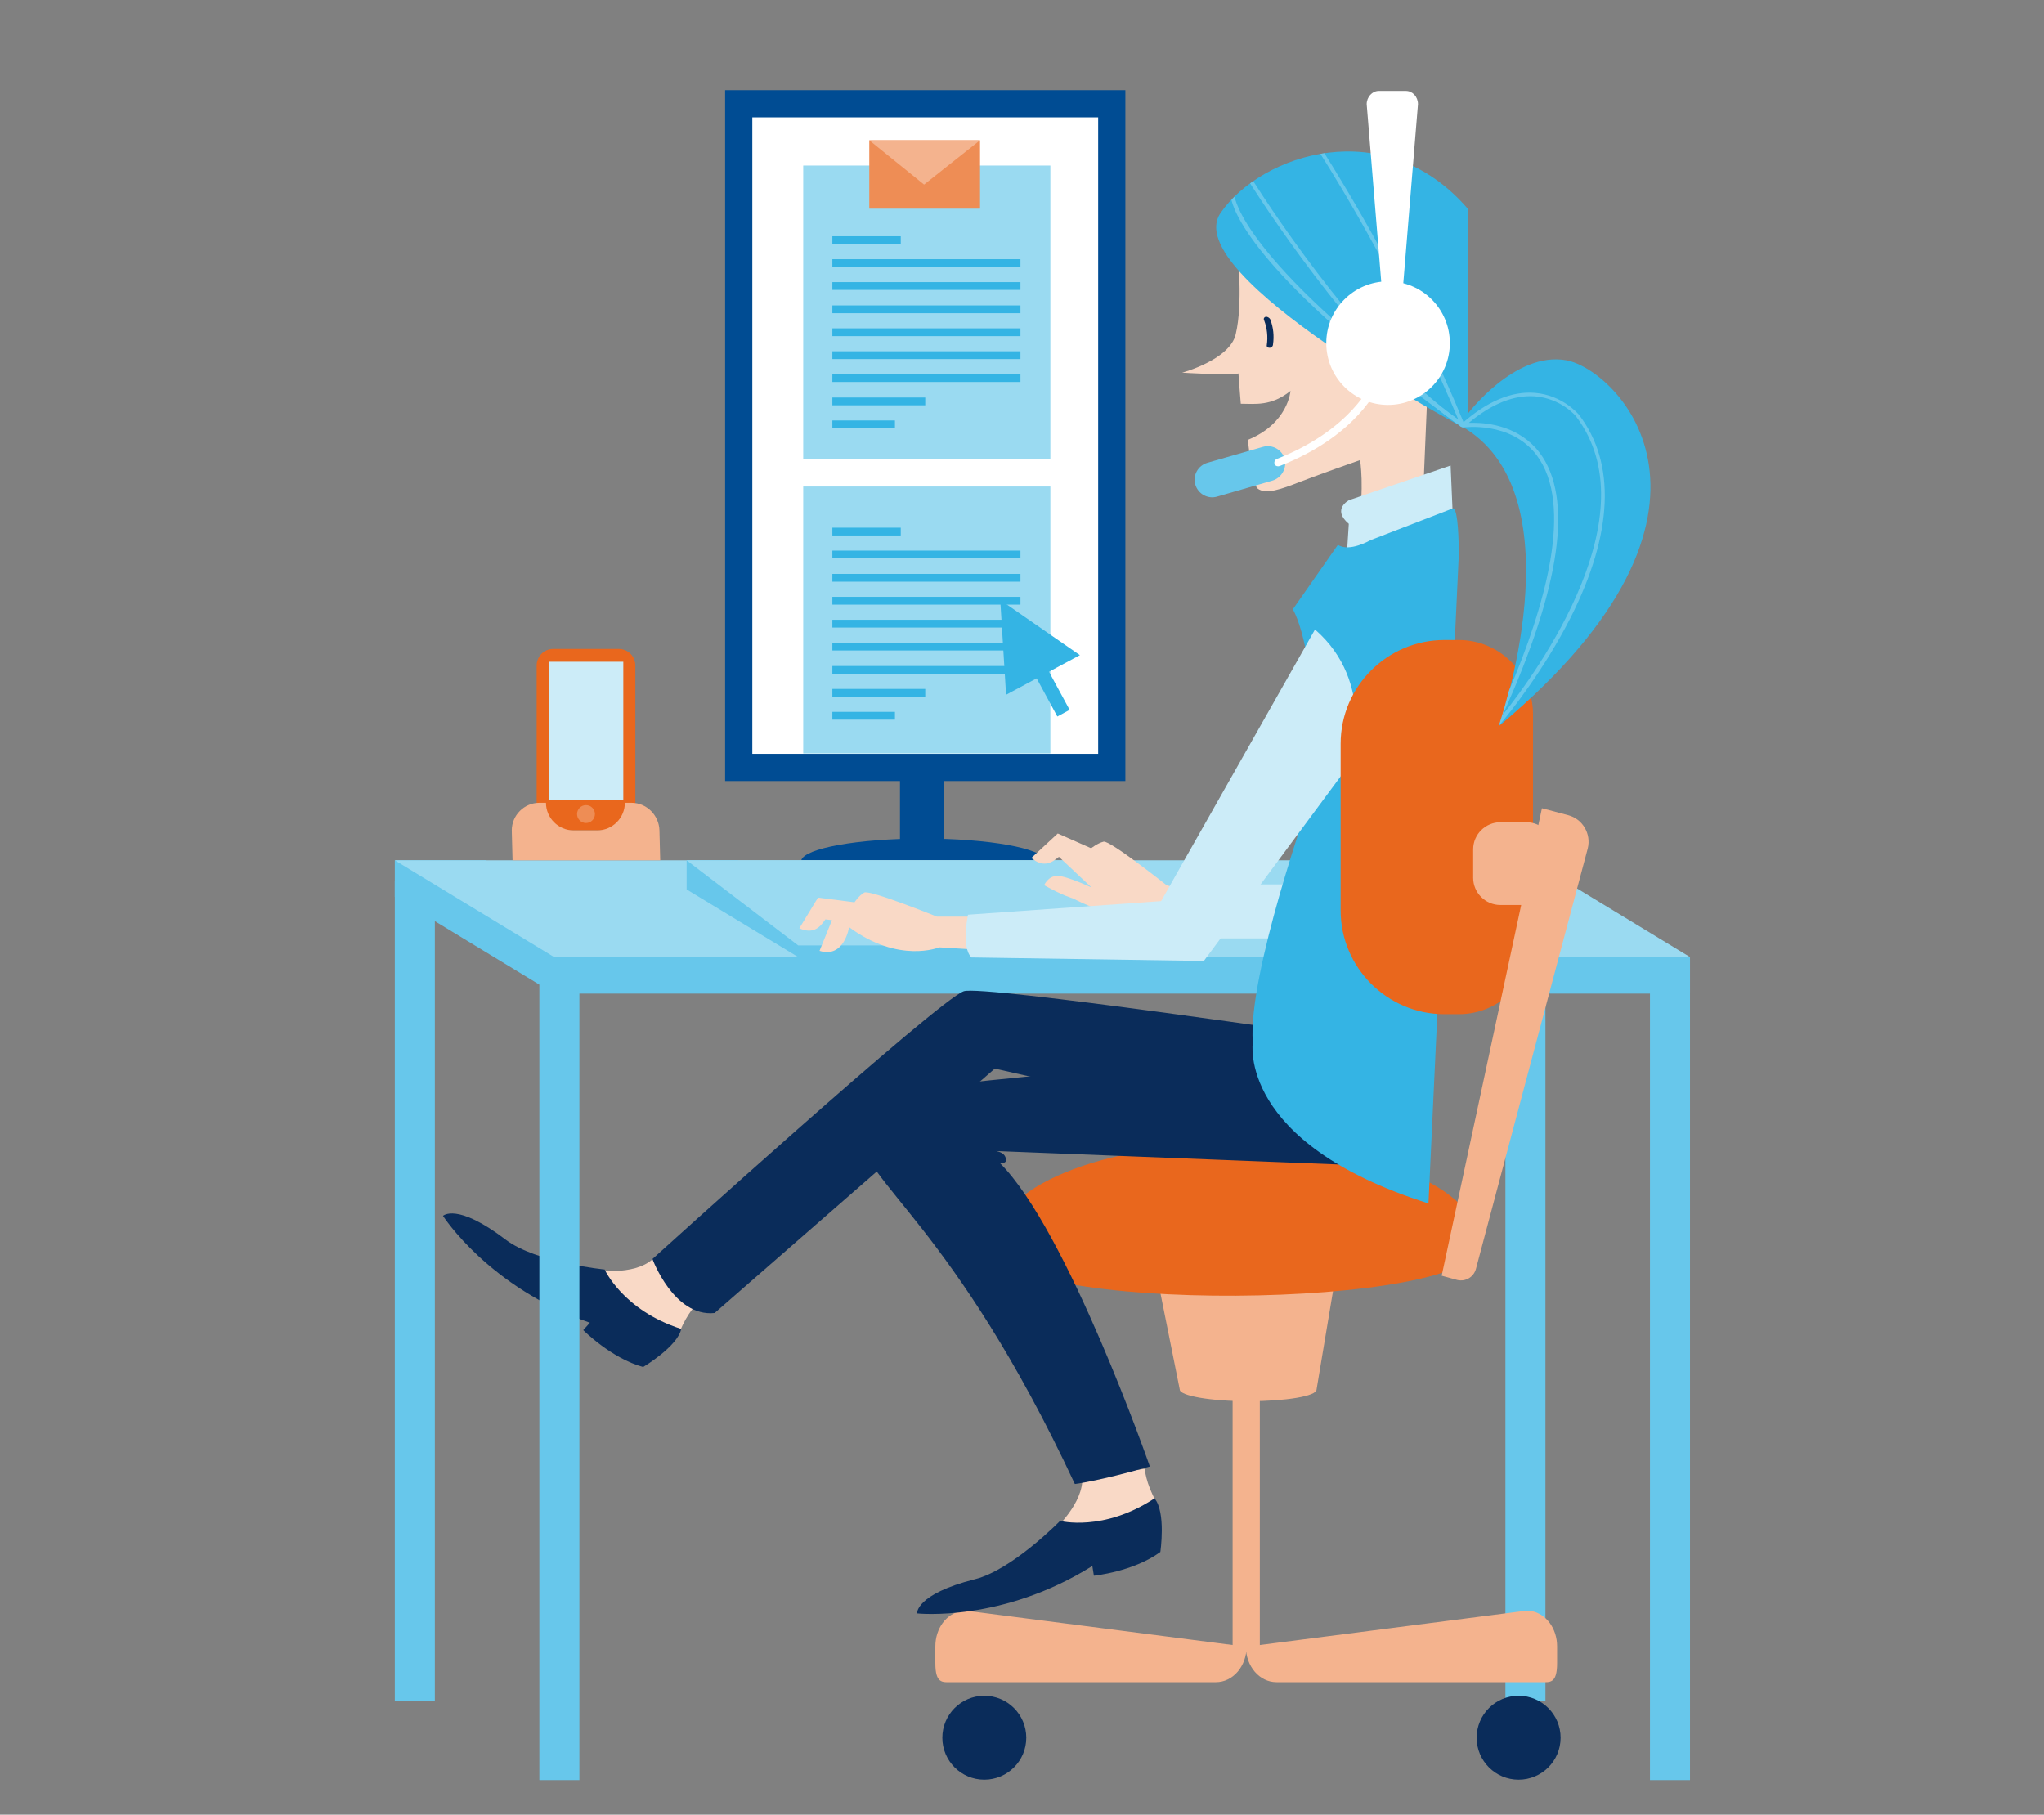<?xml version="1.0" encoding="utf-8"?>
<!-- Generator: Adobe Illustrator 23.0.3, SVG Export Plug-In . SVG Version: 6.00 Build 0)  -->
<svg version="1.1" id="Lager_1" xmlns="http://www.w3.org/2000/svg" xmlns:xlink="http://www.w3.org/1999/xlink" x="0px" y="0px"
	 viewBox="0 0 526 467" style="enable-background:new 0 0 526 467;" xml:space="preserve">
<rect x="0" y="0" width="526" height="467" fill="#808080" stroke="none"/>
<style type="text/css">
	.st0{fill:#67C7EB;}
	.st1{fill:#E9671D;}
	.st2{fill:#0A2C5A;}
	.st3{fill:#FFFFFF;}
	.st4{fill:#004C93;}
	.st5{fill:#9ADAF1;}
	.st6{fill:#EE8D55;}
	.st7{fill:#F4B38E;}
	.st8{fill:#34B4E4;}
	.st9{fill:#CCECF8;}
	.st10{fill:#F9D9C6;}
	.st11{fill:none;stroke:#0A2C5A;stroke-miterlimit:10;}
</style>
<g>
	<g>
		<rect x="101.6" y="226.7" class="st0" width="10.3" height="211.1"/>
	</g>
</g>
<g>
	<g>
		<path class="st1" d="M159.2,213.7h-16.8c-2.4,0-4.3-1.9-4.3-4.3v-38.1c0-2.4,1.9-4.3,4.3-4.3h16.8c2.4,0,4.3,1.9,4.3,4.3v38.1
			C163.5,211.8,161.5,213.7,159.2,213.7z"/>
	</g>
</g>
<g>
	<g>
		<rect x="387.4" y="226.7" class="st0" width="10.3" height="211.1"/>
	</g>
</g>
<g>
	<g>
		<polygon class="st0" points="434.9,246.3 419.4,246.3 393.9,230.8 125.2,230.8 125.2,221.4 101.6,221.4 101.6,230.8 101.6,230.8 
			142.6,255.7 434.9,255.7 434.9,255.7 434.9,255.7 		"/>
	</g>
</g>
<g>
	<g>
		<circle class="st2" cx="390.8" cy="447.2" r="10.8"/>
	</g>
</g>
<g>
	<g>
		<circle class="st2" cx="253.3" cy="447.2" r="10.8"/>
	</g>
</g>
<g>
	<g>
		<g>
			<rect x="190.1" y="26.7" class="st3" width="96" height="170.8"/>
		</g>
	</g>
	<g>
		<g>
			<path class="st4" d="M282.6,30.2v163.8h-89V30.2H282.6 M289.6,23.2h-103v177.8h103V23.2L289.6,23.2z"/>
		</g>
	</g>
</g>
<g>
	<g>
		<rect x="231.6" y="200.6" class="st4" width="11.4" height="18.2"/>
	</g>
</g>
<g>
	<g>
		<path class="st4" d="M269,221.4c-0.8-3.1-14.6-5.6-31.4-5.6s-30.6,2.5-31.4,5.6H269z"/>
	</g>
</g>
<g>
	<g>
		<polygon class="st5" points="434.9,246.3 142.6,246.3 101.6,221.4 393.9,221.4 		"/>
	</g>
</g>
<g>
	<g>
		<rect x="206.7" y="42.6" class="st5" width="63.6" height="75.5"/>
	</g>
</g>
<g>
	<g>
		<rect x="206.7" y="125.2" class="st5" width="63.6" height="68.7"/>
	</g>
</g>
<g>
	<g>
		<rect x="223.7" y="36.1" class="st6" width="28.5" height="17.6"/>
	</g>
</g>
<g>
	<g>
		<polygon class="st7" points="237.8,47.5 252.2,36.1 223.7,36.1 		"/>
	</g>
</g>
<g>
	<g>
		<rect x="214.2" y="60.8" class="st8" width="17.6" height="2"/>
	</g>
</g>
<g>
	<g>
		<rect x="214.2" y="66.7" class="st8" width="48.4" height="2"/>
	</g>
</g>
<g>
	<g>
		<rect x="214.2" y="72.6" class="st8" width="48.4" height="2"/>
	</g>
</g>
<g>
	<g>
		<rect x="214.2" y="78.6" class="st8" width="48.4" height="2"/>
	</g>
</g>
<g>
	<g>
		<rect x="214.2" y="84.5" class="st8" width="48.4" height="2"/>
	</g>
</g>
<g>
	<g>
		<rect x="214.2" y="90.4" class="st8" width="48.4" height="2"/>
	</g>
</g>
<g>
	<g>
		<rect x="214.2" y="96.3" class="st8" width="48.4" height="2"/>
	</g>
</g>
<g>
	<g>
		<rect x="214.2" y="102.3" class="st8" width="23.9" height="2"/>
	</g>
</g>
<g>
	<g>
		<rect x="214.2" y="108.2" class="st8" width="16.1" height="2"/>
	</g>
</g>
<g>
	<g>
		<rect x="214.2" y="135.8" class="st8" width="17.6" height="2"/>
	</g>
</g>
<g>
	<g>
		<rect x="214.2" y="141.7" class="st8" width="48.4" height="2"/>
	</g>
</g>
<g>
	<g>
		<rect x="214.2" y="147.7" class="st8" width="48.4" height="2"/>
	</g>
</g>
<g>
	<g>
		<rect x="214.2" y="153.6" class="st8" width="48.4" height="2"/>
	</g>
</g>
<g>
	<g>
		<rect x="214.2" y="159.5" class="st8" width="48.4" height="2"/>
	</g>
</g>
<g>
	<g>
		<rect x="214.2" y="165.4" class="st8" width="48.4" height="2"/>
	</g>
</g>
<g>
	<g>
		<rect x="214.2" y="171.4" class="st8" width="48.4" height="2"/>
	</g>
</g>
<g>
	<g>
		<rect x="214.2" y="177.3" class="st8" width="23.9" height="2"/>
	</g>
</g>
<g>
	<g>
		<rect x="214.2" y="183.2" class="st8" width="16.1" height="2"/>
	</g>
</g>
<g>
	<g>
		<polygon class="st8" points="277.9,168.6 258.9,178.8 257.4,154.4 		"/>
	</g>
</g>
<g>
	<g>
		
			<rect x="268.2" y="168.4" transform="matrix(0.879 -0.476 0.476 0.879 -51.431 149.974)" class="st8" width="3.6" height="16"/>
	</g>
</g>
<g>
	<g>
		<path class="st7" d="M162.5,206.6h-1.7l0,0c0,3.9-3.2,7.1-7.1,7.1h-6.1c-3.9,0-7.1-3.2-7.1-7.1l0,0h-1.7c-3.9,0-7.1,3.2-7.1,7.1
			l0.2,7.7h38l-0.2-7.7C169.6,209.8,166.4,206.6,162.5,206.6z"/>
	</g>
</g>
<g>
	<g>
		<rect x="141.2" y="170.3" class="st9" width="19.2" height="35.5"/>
	</g>
</g>
<g>
	<g>
		<circle class="st6" cx="150.8" cy="209.5" r="2.3"/>
	</g>
</g>
<g>
	<g>
		<polygon class="st0" points="302.9,246.3 302.9,246.3 302.9,243.3 298,243.3 274.2,228.9 189.9,228.9 189.9,221.4 176.7,221.4 
			176.7,228.9 176.7,228.9 205.4,246.3 285.8,246.3 285.8,246.3 302.9,246.3 302.9,246.3 		"/>
	</g>
</g>
<g>
	<g>
		<polygon class="st5" points="302.9,243.3 205.4,243.3 176.7,221.4 274.2,221.4 		"/>
	</g>
</g>
<g>
	<g>
		<path class="st10" d="M205.7,238.9l4.8-7.9l9.4,1.2c0,0,1.1-1.7,2.5-2.5c1.4-0.8,18.7,6.2,18.7,6.2h13.9l-0.1,8.7l-13.2-0.8
			c0,0-10.4,4.3-23.2-5.2c0,0-1.2,8.1-7.6,6.1l3.2-7.9l-1.7-0.2C210.9,238.9,209.1,240.4,205.7,238.9z"/>
	</g>
</g>
<g>
	<g>
		<path class="st10" d="M351.5,51.4c0,0-30.9,2.1-33,13.9c0,0,1.4,12.7-0.5,20.7c-1.5,6.6-13.8,9.9-13.8,9.9s13,0.8,14.5,0.2
			c0,0,0.2,3.3,0.6,7.8c3.7,0,7.8,0.7,12.8-3.3c0,0-0.6,8.4-11,12.6c0.7,6.1,1.6,11.7,2.5,12.5c2.1,1.7,6.3,0.1,10.7-1.6
			c4.6-1.8,15.7-5.7,15.7-5.7s1.2,7.3-0.5,16.8l16.8-9.7l1-24l5.7-25.1L351.5,51.4z"/>
	</g>
</g>
<g>
	<g>
		<path class="st9" d="M373.3,119.8l-26.1,8.9c0,0-4.6,2.3-0.1,6.1l-0.6,9.4c0,0,17.4-4.5,27.3-12.8L373.3,119.8z"/>
	</g>
</g>
<g>
	<g>
		<path class="st10" d="M179.6,335.3c0,0-2.7,2.4-4.7,7.5l-12.1-1.3l-10.2-14.7c0,0,10.5,1.7,15.4-2.8L179.6,335.3z"/>
	</g>
</g>
<g>
	<g>
		<path class="st2" d="M345.6,267.1c0,0-92.9-13.7-97.6-12c-6.7,2.4-80.1,68.9-80.1,68.9s5.5,15,16,13.9L256,275l88.4,20
			L345.6,267.1z"/>
	</g>
</g>
<g>
	<g>
		<path class="st2" d="M114,312.9c0,0,11.8,18.5,37.8,27.5l-1.7,1.9c0,0,7.1,7.2,15.4,9.5c0,0,8.9-5.3,9.8-9.8
			c-15-4.8-19.7-15.3-19.7-15.3S138,325,130.1,319C117.5,309.4,114,312.9,114,312.9z"/>
	</g>
</g>
<g>
	<g>
		<rect x="138.8" y="247" class="st0" width="10.3" height="211.1"/>
	</g>
</g>
<g>
	<g>
		<rect x="424.6" y="247" class="st0" width="10.3" height="211.1"/>
	</g>
</g>
<g>
	<g>
		<path class="st7" d="M297.6,327.7l6,29.9h0c0,1.6,7.9,3,17.6,3c9.7,0,17.6-1.3,17.6-3l5-29.9H297.6z"/>
	</g>
</g>
<g>
	<g>
		<path class="st1" d="M380.7,320.4c0,16.7-125.4,18.1-125,0c0.3-15,28-26.1,62.5-26.1S380.7,305.4,380.7,320.4z"/>
	</g>
</g>
<g>
	<g>
		<rect x="317.2" y="344.3" class="st7" width="7" height="80.9"/>
	</g>
</g>
<g>
	<g>
		<path class="st7" d="M396.5,432.9h-68c-4.4,0-7.9-4.1-7.9-9.2v0.1l71.4-9.2c0.7-0.1,1.4-0.1,2.1,0c3.8,0.7,6.6,4.5,6.6,9.1v4.3
			C400.7,433.4,398.8,432.9,396.5,432.9z"/>
	</g>
</g>
<g>
	<g>
		<path class="st7" d="M244.9,432.9h68c4.4,0,7.9-4.1,7.9-9.2v0.1l-71.4-9.2c-0.7-0.1-1.4-0.1-2.1,0c-3.8,0.7-6.6,4.5-6.6,9.1v4.3
			C240.7,433.4,242.6,432.9,244.9,432.9z"/>
	</g>
</g>
<g>
	<g>
		<path class="st10" d="M265.4,220.8l6.8-6.3l8.6,3.8c0,0,1.6-1.3,3.2-1.7c1.6-0.4,16.2,11.2,16.2,11.2l13.3,3.9l-2.6,8.4l-12.4-4.5
			c0,0-8.4,2.8-22.4-4.4c0,0-2.6-0.7-7.4-3.4c0,0,1-2.4,3.4-2.4c2.4,0,8.8,3,8.8,3l-8.4-7.9C270.4,222.3,268.3,223.2,265.4,220.8z"
			/>
	</g>
</g>
<g>
	<g>
		<path class="st9" d="M347.9,164.8l-12.1,62.8h-32.6c0,0-3.8,7.3-0.8,13.9h52.4l9.1-49.3C364,192.1,364.8,164.8,347.9,164.8z"/>
	</g>
</g>
<g>
	<g>
		<path class="st2" d="M326.7,89.5L326.7,89.5c-0.5,0-0.8-0.3-0.7-0.7c0.3-2.1,0.1-4.3-0.7-6.4c-0.2-0.4,0-0.8,0.5-0.9l0,0
			c0.4,0,0.9,0.3,1.1,0.7c0.8,2.1,1,4.3,0.7,6.4C327.6,89.1,327.2,89.5,326.7,89.5z"/>
	</g>
</g>
<g>
	<g>
		<path class="st10" d="M294.6,378c0,0,0.2,3.6,2.9,8.4l-8.6,8.7l-17.8-1.2c0,0,7.9-7.1,7.4-13.8L294.6,378z"/>
	</g>
</g>
<g>
	<g>
		<path class="st2" d="M236,415.2c0,0,21.8,2.4,45.1-12.2l0.4,2.5c0,0,10.1-1,17.1-6.1c0,0,1.5-10.2-1.5-13.8
			c-13.2,8.7-24.3,5.8-24.3,5.8s-12.3,12.6-21.9,15C235.5,410.3,236,415.2,236,415.2z"/>
	</g>
</g>
<g>
	<g>
		<path class="st2" d="M324.8,273c-18.2-1.1-95.7,7.8-95.7,7.8c-6.5,1.6-7.6,8.5-7.6,11.1c0,12,23.8,23,55.1,90c0,0,6-0.7,19.3-4.5
			c0,0-21.2-60.9-38.7-78.2c0,0,2.4,0.6,1.5-1.5s-5.5-1.6-5.5-1.6l94.4,3.7l-8.5-19.3C338.9,280.5,343,274.1,324.8,273z"/>
	</g>
</g>
<g>
	<g>
		<path class="st8" d="M373.7,130.9l-21,8.1c0,0-5.5,3.2-8.4,1.2l-11.6,16.6c0,0,7.5,12.1,4.4,48.9c0,0-16.1,45.3-14.7,62.5
			c0,0-4.2,25.9,45.2,41.5l7.8-166.8C375.4,135.9,374.9,130.1,373.7,130.9z"/>
	</g>
</g>
<g>
	<g>
		<path class="st9" d="M338.4,162l-39.6,69.9l-49.7,3.5c0,0-1.8,8.4,0.9,11l59.8,0.9l37.8-51C347.6,196.3,354.2,175.7,338.4,162z"/>
	</g>
</g>
<g>
	<g>
		<path class="st1" d="M375.4,261h-3.7c-14.7,0-26.7-12-26.7-26.7v-42.9c0-14.7,12-26.7,26.7-26.7h3.7c10.5,0,19.1,8.6,19.1,19.1
			V242C394.4,252.5,385.9,261,375.4,261z"/>
	</g>
</g>
<g>
	<g>
		<path class="st7" d="M375,329.4l-4-1.1L396.8,208l6.8,1.8c3.7,1,5.9,4.8,5,8.5l-28.8,108.3C379.2,328.7,377.1,329.9,375,329.4z"/>
	</g>
</g>
<g>
	<g>
		<path class="st7" d="M392.8,232.9h-6.7c-3.9,0-7-3.2-7-7v-7.3c0-3.9,3.2-7,7-7h6.7c3.9,0,7,3.2,7,7v7.3
			C399.9,229.7,396.7,232.9,392.8,232.9z"/>
	</g>
</g>
<g>
	<g>
		<path class="st0" d="M327.4,123.7l-14.2,4.1c-2.4,0.7-4.9-0.7-5.6-3.1v0c-0.7-2.4,0.7-4.9,3.1-5.6L325,115
			c2.4-0.7,4.9,0.7,5.6,3.1v0C331.2,120.5,329.8,123,327.4,123.7z"/>
	</g>
</g>
<g>
	<g>
		<path class="st3" d="M328.9,120c-0.4,0-0.8-0.2-0.9-0.6c-0.2-0.5,0.1-1.1,0.6-1.3c19.3-7.6,24.4-19.6,24.4-19.8
			c0.2-0.5,0.8-0.8,1.3-0.6c0.5,0.2,0.8,0.8,0.6,1.3c-0.2,0.5-5.4,13-25.5,20.9C329.1,120,329,120,328.9,120z"/>
	</g>
</g>
<g id="XMLID_34_">
	<g>
		<path class="st8" d="M314.1,54.8c10.5-15.2,42.3-25.8,63.6-1.1v52.8c0,0,12.1-16.1,25.3-13.8c13.2,2.3,49.4,38.4-17.2,94.1
			c0,0,20.2-58.1-8.5-76.4C377.2,110.4,303,70.8,314.1,54.8z"/>
	</g>
</g>
<path class="st0" d="M322.5,46.6c-0.3,0.2-0.5,0.4-0.8,0.6c5.1,8,30.5,46.6,54.5,62.7c0,0,0,0,0.1,0l0.6-0.8
	C352.9,93.1,327.5,54.5,322.5,46.6z"/>
<path class="st0" d="M317.7,50.6c-0.3,0.3-0.6,0.6-0.8,0.9c1.2,4.8,9.1,22.1,59.3,58.4c0,0,0,0,0,0l0.6-0.8
	C324,70.9,318.3,53.6,317.7,50.6z"/>
<path class="st0" d="M339.8,39.6c5,7.9,22,35.6,36.2,70.1l0.9-0.4c-14-34.1-30.8-61.5-36.1-69.9C340.6,39.5,340.2,39.5,339.8,39.6z"
	/>
<path class="st0" d="M404.2,158.9c10.9-21.6,11.7-39.7,2.1-52.2c-0.2-0.2-4.2-5-11.3-5.6c-6-0.5-12.4,2.2-18.9,8l-0.5,0.5
	c0.3,0.2,0.6,0.3,0.8,0.4l0.2,0c0.1,0,12.1-1.7,18.8,7.1c9.7,12.8,2.2,38.9-7.1,60.7c-1.4,5.5-2.6,8.9-2.6,9
	C388.6,183.4,397.4,172.3,404.2,158.9z M396.2,116.5c-5.1-6.7-13-7.7-17.1-7.7c-0.4,0-0.8,0-1.1,0c5.9-4.9,11.6-7.2,17-6.8
	c6.7,0.5,10.6,5.1,10.6,5.2c19.1,25.2-9.6,65.1-18.9,76.8C401.7,150.8,404.9,128.1,396.2,116.5z"/>
<g>
	<g>
		<circle class="st3" cx="357.2" cy="88.3" r="15.9"/>
	</g>
</g>
<g>
	<g>
		<path class="st3" d="M357.8,79h1c-1.7,0-3.1-1.5-3.1-3.4l-4-48.8c0-1.8,1.4-3.4,3.1-3.4h7c1.7,0,3.1,1.5,3.1,3.4l-4,48.8
			C360.9,77.5,359.5,79,357.8,79z"/>
	</g>
</g>
<g>
	<g>
		<path class="st11" d="M322.7,47"/>
	</g>
</g>
<g>
	<g>
		<path class="st11" d="M377.6,106.5"/>
	</g>
</g>
<g>
	<g>
		<path class="st11" d="M377.2,110.4"/>
	</g>
</g>
<g>
	<g>
		<path class="st11" d="M340.6,39.2"/>
	</g>
</g>
<g>
</g>
<g>
</g>
<g>
</g>
<g>
</g>
<g>
</g>
<g>
</g>
<g>
</g>
<g>
</g>
<g>
</g>
<g>
</g>
<g>
</g>
<g>
</g>
<g>
</g>
<g>
</g>
<g>
</g>
</svg>
